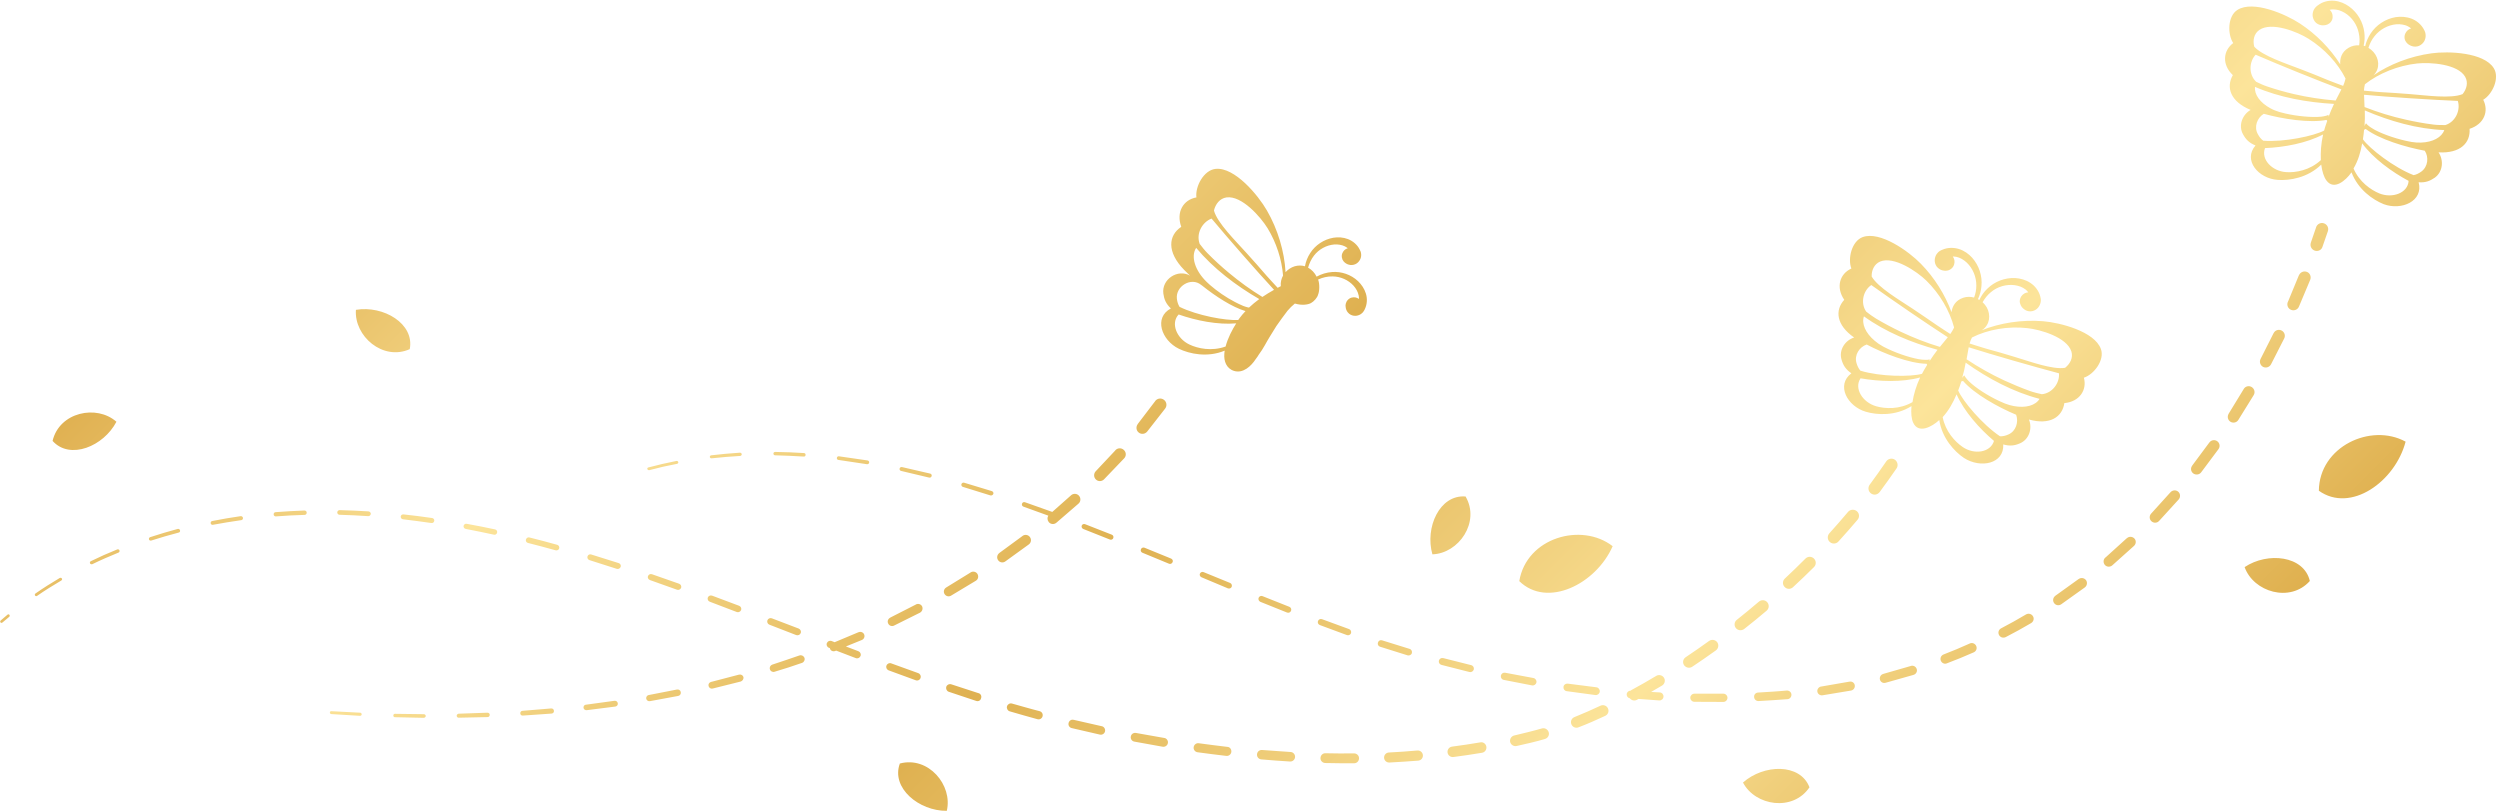 <?xml version="1.0" encoding="UTF-8"?>
<!DOCTYPE svg PUBLIC '-//W3C//DTD SVG 1.0//EN'
          'http://www.w3.org/TR/2001/REC-SVG-20010904/DTD/svg10.dtd'>
<svg height="648.5" preserveAspectRatio="xMidYMid meet" version="1.0" viewBox="-0.1 -0.5 1997.0 648.5" width="1997.0" xmlns="http://www.w3.org/2000/svg" xmlns:xlink="http://www.w3.org/1999/xlink" zoomAndPan="magnify"
><linearGradient gradientUnits="userSpaceOnUse" id="a" x1="554.284" x2="1514.847" xlink:actuate="onLoad" xlink:show="other" xlink:type="simple" y1="-166.746" y2="793.817"
  ><stop offset="0" stop-color="#e0b152"
    /><stop offset=".213" stop-color="#fce49a"
    /><stop offset=".492" stop-color="#dfb151"
    /><stop offset=".768" stop-color="#fce49a"
    /><stop offset="1" stop-color="#dfb04f"
  /></linearGradient
  ><path d="M1047.1,241.6c2.4-1.3,5.1-4.3,5.7-6.8c1.2-2.8,1.3-8.8,0-12c3.7-1.7,7.6-2.6,11.5-2.5c6.4,0,12.7,2.9,16.8,7.4 c1,1.1,1.9,2.4,2.6,3.7c0.7,1.3,1.2,2.7,1.5,4.1c0.2,0.9,0.3,1.9,0.2,2.8c-1.8-1.3-3.7-1.6-5.7-1.1c-1.1,0.2-2.2,0.9-3.1,1.8 c-0.4,0.4-0.8,1-1.1,1.5c-0.2,0.5-0.4,1-0.6,1.6c-0.1,0.5-0.1,0.9-0.2,1.4c0,0.5,0,0.8,0.1,1.2c0.1,0.8,0.2,1.4,0.5,2.2 c0.5,1.5,1.9,3.2,3.5,4c1.5,0.8,3.2,1,4.8,0.8c1.6-0.3,3-0.9,4.1-1.9c0.6-0.5,1.1-1,1.5-1.7c0.5-0.7,0.7-1.2,0.9-1.6 c1.9-3.9,2.1-8.5,0.9-12.4c-1.2-4-3.5-7.3-6.3-10c-5.6-5.3-13.4-7.9-20.7-7.3c-4.4,0.3-8.6,1.6-12.4,3.7c-1.5-3.1-3.9-5.6-6.8-7.2 c1-3.5,2.5-6.8,4.7-9.6c3.9-5.1,10-8.4,16.1-8.9c1.5-0.1,3-0.1,4.5,0.2c1.5,0.2,2.8,0.7,4.1,1.3c0.9,0.4,1.6,1,2.3,1.5 c-2.1,0.6-3.5,2-4.3,3.9c-0.5,1-0.6,2.3-0.4,3.5c0.1,0.6,0.3,1.2,0.5,1.7c0.3,0.5,0.6,1,0.9,1.4c0.3,0.4,0.7,0.7,1,1 c0.3,0.3,0.7,0.5,1,0.7c0.7,0.4,1.3,0.7,2.1,0.9c1.5,0.5,3.7,0.4,5.3-0.4c1.6-0.7,2.8-2,3.6-3.4c0.8-1.4,1.1-2.9,1-4.4 c0-0.7-0.2-1.5-0.4-2.2c-0.3-0.8-0.5-1.2-0.8-1.7c-1.9-3.9-5.5-6.8-9.3-8.3c-3.9-1.5-7.9-1.7-11.7-1.1c-7.6,1.3-14.4,5.9-18.4,12.1 c-2.2,3.3-3.6,6.9-4.3,10.7c-2.6-0.8-5.4-0.8-8.2,0c-2.9,0.9-5.4,2.6-7.3,4.7c-0.9-16.4-6.1-34.1-14.9-49.3 c-7-12.2-25.7-34.7-40.9-33.2c-9.5,0.9-16.5,14.1-15.4,22.8c-10.4,1.8-16.4,11.7-12.1,23.5c-10.3,6.8-11.8,20,2.4,34.5 c1.4,1.4,2.9,2.9,4.6,4.5c-9.7-5.7-22.9,2.9-21.3,14.4c0.6,4.5,2.1,8.1,6,11.8c-13.8,7.2-7.6,25.4,6.4,32.2 c8.5,4.1,22.8,7.2,36.6,1.5c-0.1,0.8-0.3,1.7-0.3,2.5c-0.5,5.8,1.6,11.8,7.8,13.7c7.2,2.2,13.7-3.9,17.3-9.5 c0.1-0.1,0.2-0.3,0.3-0.4c0.8-1,1.5-2.1,2.1-3.1c3.6-4.7,6.5-10.7,8.6-14c1.8-2.9,3.6-5.9,5.5-8.9c2.9-4.1,5.8-8.2,8.9-12.2 c1.8-2.1,3.7-4,5.8-5.7c0.2,0,0.4,0,0.6,0.1C1039.6,243.5,1044.4,243,1047.1,241.6z M966.5,227.2c-0.9-0.8-1.7-1.5-2.5-2.3 c-9.8-9.4-13-20.8-8.6-27.4c13.7,16.4,31.7,30.1,50.4,40.9c-2.9,2.1-5.6,4.4-8.2,6.8c-0.9-0.1-1.8-0.4-2.8-0.7 c-0.6-0.2-1.3-0.4-2-0.7c-0.1-0.1-0.3-0.1-0.4-0.2c-0.9-0.4-1.9-0.8-2.9-1.3c-1-0.5-2.1-1-3.2-1.6 C979.5,237.2,972.1,232.1,966.5,227.2z M979.6,157.2c12.1-1.7,27.2,15.4,32.9,24.7c7,11.5,11.3,24.9,12.3,37.7 c-1.4,2.6-2.1,5.5-1.8,8.5c-0.8,0.4-1.6,0.8-2.5,1.3c-2.9-3.3-6.1-6.4-8.8-9.6c-5.2-6.1-10.6-12.1-16-18.1 c-8.7-9.7-23.3-23.9-26.1-34C970.8,162.6,974.2,158,979.6,157.2z M967.7,174.1c13.1,15.7,36,41.9,49.9,56.9 c-3.2,1.8-6.3,3.7-9.3,5.7c-9.4-5.7-18.3-12.2-26.7-19.2c-5.9-4.9-11.6-10.1-17-15.6c-2.4-2.4-4.4-5-6.4-7.6 C955.1,185.9,960.4,176.8,967.7,174.1z M959.4,227.1c0.1,0,0.1,0.1,0.2,0.1c0.1,0.1,0.2,0.2,0.3,0.3c0.1,0,0.1,0.1,0.2,0.1 c10.9,8.7,24,17.2,34.7,20.4c-1.7,1.8-3.3,3.7-4.8,5.7c-0.3,0.4-0.6,0.9-1,1.4c-9.9,0.6-32.7-3.5-46.9-10.5c-1.2-2-1.8-4-2.1-6.4 C938.8,228.2,951.4,220.5,959.4,227.1z M950,274.7c-10.2-4.8-15.2-17-8.6-24c13.9,4.9,31.3,8.4,46,7.1c-3.1,4.9-6.7,11.6-8.5,18.5 C967.8,280.3,956.7,277.9,950,274.7z M517,374.2c-0.2-0.6,0.2-1.2,0.8-1.3c7.4-2,14.9-3.7,22.5-5.2c0.6-0.1,1.2,0.3,1.4,0.9 s-0.3,1.2-0.9,1.4l0,0c-7.5,1.4-15,3.1-22.4,5.1C517.7,375.1,517.2,374.7,517,374.2z M566.9,364.6c-0.1-0.7,0.4-1.3,1.1-1.4 c7.6-0.9,15.3-1.6,23-2.1c0.7,0,1.3,0.5,1.4,1.2c0,0.7-0.5,1.3-1.2,1.4h0c-7.6,0.4-15.2,1.1-22.8,1.9 C567.6,365.7,567,365.2,566.9,364.6z M642.1,361.4c0.8,0,1.4,0.7,1.3,1.5c0,0.8-0.7,1.4-1.5,1.3l0,0c-7.6-0.5-15.3-0.8-22.9-1 c-0.7,0-1.3-0.6-1.3-1.4c0-0.7,0.6-1.3,1.4-1.3C626.7,360.6,634.4,360.9,642.1,361.4z M692.9,367.3c0.8,0.1,1.4,0.9,1.3,1.7 c-0.1,0.8-0.9,1.4-1.7,1.3l0,0l-0.1,0l-22.7-3.4l-0.1,0c-0.8-0.1-1.4-0.9-1.2-1.7c0.1-0.8,0.9-1.4,1.7-1.2L692.9,367.3z M742.1,381 l-22.3-5.3l-0.1,0c-0.9-0.2-1.4-1.1-1.2-1.9c0.2-0.9,1.1-1.4,1.9-1.2l22.5,5.2c0.9,0.2,1.5,1.1,1.2,2S743,381.2,742.1,381L742.1,381 L742.1,381z M790.9,395.2l-21.9-6.8l0,0c-0.9-0.3-1.4-1.3-1.1-2.2c0.3-0.9,1.3-1.4,2.2-1.1l22.1,6.7c0.9,0.3,1.5,1.3,1.2,2.2 C793,395,791.9,395.5,790.9,395.2L790.9,395.2L790.9,395.2z M864,419.3c0.4-1,1.6-1.5,2.6-1.1l21.4,8.4c1.1,0.4,1.6,1.6,1.2,2.7 c-0.4,1.1-1.6,1.6-2.7,1.2l0,0l0,0l-21.4-8.5l0,0C864.1,421.5,863.6,420.4,864,419.3z M933.7,449.8L933.7,449.8L933.7,449.8 l-21.3-8.8l0,0c-1.1-0.5-1.6-1.7-1.1-2.8c0.4-1.1,1.7-1.6,2.8-1.2l21.3,8.7c1.1,0.5,1.7,1.7,1.2,2.8 C936.1,449.7,934.8,450.3,933.7,449.8z M983.8,468.2c-0.5,1.2-1.8,1.7-3,1.3l0,0l-21.2-8.9c-1.1-0.5-1.7-1.8-1.2-2.9 c0.5-1.1,1.8-1.7,2.9-1.2l21.3,8.7l0,0C983.7,465.7,984.2,467,983.8,468.2z M1005.3,477c0.5-1.2,1.9-1.8,3.1-1.3l0,0l21.4,8.5l0,0 c1.3,0.5,1.9,1.9,1.4,3.2s-1.9,1.9-3.2,1.4l0,0l-21.4-8.6C1005.4,479.6,1004.8,478.2,1005.3,477z M1079.1,505.3 c-0.5,1.3-2,2-3.3,1.5l0,0l-21.6-8c-1.3-0.5-2-1.9-1.5-3.2c0.5-1.3,1.9-2,3.2-1.5l0,0l21.6,7.9l0,0 C1078.9,502.5,1079.5,504,1079.1,505.3z M1103.9,511l21.9,6.8l0.1,0c1.4,0.4,2.2,2,1.8,3.4c-0.4,1.4-2,2.2-3.4,1.8l0,0l-22-6.9 c-1.4-0.4-2.2-1.9-1.7-3.3C1101,511.3,1102.5,510.5,1103.9,511L1103.9,511z M1173.7,536.3l-22.4-5.7c-1.5-0.4-2.4-1.9-2-3.4 c0.4-1.5,1.9-2.4,3.4-2l0.1,0l22.2,5.6l0.1,0c1.5,0.4,2.4,1.9,2.1,3.4C1176.7,535.8,1175.2,536.7,1173.7,536.3L1173.7,536.3z M1224.8,541.1c1.6,0.3,2.7,1.9,2.4,3.5c-0.3,1.6-1.9,2.7-3.5,2.4l0,0l-22.6-4.4c-1.6-0.3-2.6-1.8-2.3-3.4c0.3-1.6,1.8-2.6,3.4-2.3 l0.1,0L1224.8,541.1L1224.8,541.1z M1275.1,548.5c1.7,0.2,2.9,1.8,2.7,3.5c-0.2,1.7-1.8,2.9-3.5,2.7l0,0l-22.9-3.1 c-1.7-0.2-2.8-1.7-2.6-3.4c0.2-1.7,1.7-2.8,3.4-2.6l0.1,0L1275.1,548.5L1275.1,548.5z M1299.3,554.1c0.1-1.7,1.5-2.9,3.1-2.9 c0.2-0.2,0.4-0.3,0.7-0.5c6.7-3.6,13.3-7.4,19.8-11.3c2.1-1.3,4.9-0.6,6.2,1.5c1.3,2.1,0.6,4.9-1.5,6.2l0,0 c-2.9,1.7-5.8,3.4-8.8,5.1l6.8,0.4l0.1,0c1.8,0.1,3.1,1.6,3,3.4c-0.1,1.8-1.6,3.1-3.4,3l0,0l-16.6-1.2c-0.4,0.2-0.8,0.4-1.2,0.7 c-2,1.1-4.3,0.5-5.7-1.2C1300.3,557,1299.2,555.7,1299.3,554.1z M1353.5,553.6l22.9,0h0.1c1.8,0,3.3,1.5,3.3,3.3 c0,1.8-1.5,3.3-3.3,3.3h0l-23.1-0.1c-1.8,0-3.3-1.5-3.3-3.3C1350.1,555.1,1351.6,553.6,1353.5,553.6L1353.5,553.6z M1404.3,552.7 l11.4-0.7c3.8-0.2,7.6-0.6,11.4-0.9l0.1,0c1.9-0.1,3.6,1.3,3.7,3.2c0.1,1.9-1.3,3.6-3.2,3.7l0,0c-3.8,0.3-7.7,0.6-11.5,0.8 l-11.5,0.7c-1.9,0.1-3.5-1.3-3.6-3.2C1400.9,554.4,1402.3,552.8,1404.3,552.7L1404.3,552.7z M1481.5,546.9c0.3,2-1,3.8-2.9,4.2l0,0 l-22.9,3.8c-1.9,0.3-3.8-1-4.1-2.9c-0.3-1.9,1-3.7,2.9-4.1l0.2,0l22.5-3.9l0.2,0C1479.3,543.6,1481.2,544.9,1481.5,546.9z M1531,534 c0.6,2-0.6,4-2.6,4.6l0,0l-22.3,6.3c-2,0.6-4-0.6-4.5-2.5c-0.5-1.9,0.6-4,2.5-4.5l0.2-0.1l21.9-6.3l0.2-0.1 C1528.4,530.9,1530.4,532,1531,534z M1550.2,527.2c-0.7-2,0.2-4.1,2.2-4.9c7.1-2.7,14.1-5.7,21-8.8c1.9-0.9,4.2,0,5.1,2s0,4.2-2,5.1 l0,0c-7.1,3.1-14.2,6.1-21.5,8.8C1553.2,530.2,1551,529.2,1550.2,527.2z M1596.7,506.7c-1-1.9-0.3-4.3,1.7-5.3 c6.7-3.5,13.4-7.2,19.9-11.1c1.9-1.1,4.3-0.5,5.5,1.4s0.5,4.3-1.4,5.5l0,0c-6.7,3.9-13.4,7.7-20.3,11.2 C1600.1,509.4,1597.7,508.7,1596.7,506.7z M1641.7,475.4l18.5-13.3l0.2-0.1c1.8-1.3,4.4-0.9,5.8,0.9c1.3,1.8,0.9,4.4-0.9,5.8l0,0 l-18.9,13.5c-1.8,1.3-4.4,0.9-5.7-1c-1.3-1.8-0.9-4.3,0.9-5.7L1641.7,475.4z M1704.5,435.6l-17.3,15.5c-1.7,1.5-4.4,1.4-5.9-0.3 c-1.5-1.7-1.4-4.4,0.3-5.9l0.2-0.1l16.9-15.3l0.2-0.1c1.7-1.6,4.4-1.4,6,0.3C1706.4,431.3,1706.3,434,1704.5,435.6L1704.5,435.6z M1739.9,392.3c1.8,1.6,1.9,4.4,0.3,6.2l0,0l-15.6,17.1c-1.6,1.8-4.3,1.9-6.1,0.3c-1.8-1.6-1.9-4.3-0.3-6.1l0.1-0.1l15.3-16.9 l0.1-0.1C1735.3,390.9,1738.1,390.7,1739.9,392.3z M1751.9,377.7c-2-1.5-2.4-4.2-0.9-6.2l0.1-0.2l13.6-18.3l0.1-0.1 c1.5-2,4.3-2.4,6.3-0.9c2,1.5,2.4,4.3,0.9,6.3l0,0l-13.9,18.6C1756.7,378.7,1753.9,379.1,1751.9,377.7z M1800.1,315.2l-12.2,19.7 c-1.3,2.2-4.2,2.8-6.3,1.5c-2.1-1.3-2.8-4.1-1.5-6.3l0.1-0.2l11.9-19.5l0.1-0.2c1.3-2.2,4.2-2.9,6.4-1.5 C1800.8,310.1,1801.5,313,1800.1,315.2L1800.1,315.2z M1822.4,263.5c2.4,1.2,3.3,4.1,2.1,6.4l0,0l-10.5,20.6c-1.2,2.3-4,3.2-6.3,2.1 c-2.3-1.2-3.2-4-2.1-6.3l0.1-0.2l10.3-20.4l0.1-0.1C1817.2,263.3,1820,262.3,1822.4,263.5z M1845.3,223L1845.3,223l-9,21.4 c-1,2.5-3.9,3.6-6.3,2.6c-2.5-1-3.6-3.8-2.6-6.3l0.1-0.1l8.7-21.1l0.1-0.1c1-2.5,3.9-3.7,6.4-2.7 C1845.1,217.6,1846.3,220.5,1845.3,223z M1848.9,199.7c-2.6-0.9-4-3.7-3.1-6.3l0-0.1l4.2-12.2l0-0.1c0.9-2.6,3.7-4,6.3-3.1 c2.6,0.9,4,3.7,3.1,6.3l0,0l-4.3,12.4C1854.4,199.2,1851.5,200.6,1848.9,199.7z M1571.7,221.8 C1571.7,221.9,1571.7,221.9,1571.7,221.8C1571.6,221.8,1571.5,221.6,1571.7,221.8z M1571.6,222.2c0,0,0.1,0,0.2,0c0,0,0,0,0,0 C1571.7,222.2,1571.6,222.2,1571.6,222.2z M1570.4,224.1C1570.4,224.1,1570.4,224.1,1570.4,224.1 C1570.3,224,1570.2,223.9,1570.4,224.1z M1570.3,224.4c0,0,0.1,0,0.2,0c0,0,0,0,0,0C1570.4,224.4,1570.3,224.4,1570.3,224.4z M1873.8,12.6C1873.8,12.6,1873.8,12.6,1873.8,12.6C1873.7,12.5,1873.6,12.4,1873.8,12.6z M1873.8,12.9c0,0,0.1-0.1,0.2-0.1 c0,0,0,0,0,0C1873.9,13,1873.8,13,1873.8,12.9z M908.7,338.3l0.1-0.2l13.8-18.1l0.1-0.2c1.7-2.2,4.8-2.6,7-0.9s2.6,4.8,0.9,7l0,0 l-14.3,18.3c-1.7,2.1-4.7,2.5-6.8,0.8C907.5,343.5,907.1,340.4,908.7,338.3z M897.9,365.6l-16.1,16.8c-1.8,1.8-4.7,1.9-6.5,0.1 c-1.8-1.7-1.9-4.6-0.2-6.5l0.1-0.1l15.6-16.6l0.1-0.2c1.8-1.9,4.8-2,6.7-0.2C899.6,360.7,899.7,363.7,897.9,365.6L897.9,365.6z M837.3,411.4l-19.9-7.2l0,0c-1-0.4-1.5-1.4-1.1-2.4c0.3-1,1.4-1.5,2.4-1.1l21.7,7.7c0,0,0,0,0.1,0l14.9-13.2l0.1-0.1 c1.8-1.6,4.7-1.5,6.3,0.4c1.6,1.8,1.5,4.7-0.4,6.3l0,0L843.8,417c-1.8,1.6-4.6,1.4-6.1-0.4C836.4,415,836.3,412.9,837.3,411.4z M797.2,447c-1.3-1.8-0.9-4.3,0.9-5.7l0.1-0.1l18.4-13.5l0.1-0.1c1.9-1.4,4.5-1,5.9,0.9c1.4,1.9,1,4.5-0.9,5.9l0,0L802.9,448 C801.1,449.3,798.5,448.9,797.2,447z M755.7,468.8l19.5-12l0.1-0.1c1.8-1.1,4.3-0.6,5.4,1.3s0.6,4.3-1.3,5.4l0,0l-19.8,11.9 c-1.8,1.1-4.1,0.5-5.2-1.3c-1.1-1.8-0.5-4.1,1.3-5.2L755.7,468.8z M734.8,488.9L734.8,488.9l-20.7,10.3c-1.7,0.9-3.9,0.2-4.7-1.6 c-0.9-1.7-0.2-3.8,1.6-4.7l0.1-0.1l20.4-10.4l0.1-0.1c1.8-0.9,4-0.2,4.9,1.6C737.3,485.7,736.6,487.9,734.8,488.9z M629.6,532.7 c-1.8,0.6-3.7,1.2-5.5,1.7l-5.5,1.7c-1.6,0.5-3.3-0.4-3.7-2c-0.5-1.6,0.4-3.2,1.9-3.7l0,0l5.4-1.8c1.8-0.6,3.6-1.2,5.4-1.8l10.8-3.7 l0.1,0c1.6-0.6,3.4,0.3,4,1.9c0.6,1.6-0.3,3.4-1.9,4l0,0L629.6,532.7z M591.6,543.9l-22.4,5.6c-1.5,0.4-2.9-0.5-3.3-2 c-0.4-1.4,0.5-2.9,2-3.3l0.1,0l22.2-5.8l0.1,0c1.5-0.4,3.1,0.5,3.5,2C594,541.9,593.1,543.4,591.6,543.9L591.6,543.9z M541.7,555.4 l-22.7,4.2c-1.3,0.2-2.6-0.6-2.9-2c-0.2-1.3,0.6-2.6,1.9-2.9l0.1,0l22.5-4.4l0.1,0c1.4-0.3,2.7,0.6,3,2 C544,553.8,543.1,555.1,541.7,555.4L541.7,555.4z M466,564.8c-0.1-1.2,0.7-2.3,1.9-2.4l0.1,0l22.7-3.1l0.1,0c1.3-0.2,2.4,0.7,2.6,2 c0.2,1.3-0.7,2.4-2,2.6l0,0l-22.9,2.9C467.2,566.9,466.1,566,466,564.8z M440.2,565.4c1.1-0.1,2.1,0.7,2.2,1.9s-0.7,2.1-1.9,2.2l0,0 l-23,1.6c-1.1,0.1-2-0.7-2-1.8c-0.1-1,0.7-2,1.8-2l0,0L440.2,565.4L440.2,565.4z M364.7,571.3c0-0.9,0.7-1.6,1.6-1.7l0,0l23-0.8l0,0 c1,0,1.8,0.7,1.8,1.7c0,1-0.7,1.8-1.7,1.8l0,0l-23,0.5C365.5,572.9,364.8,572.2,364.7,571.3z M338.4,572.9l-23-0.5 c-0.8,0-1.4-0.6-1.3-1.4c0-0.8,0.6-1.4,1.4-1.3l0,0l23,0.3l0,0c0.8,0,1.5,0.7,1.5,1.5C339.9,572.2,339.2,572.9,338.4,572.9 L338.4,572.9z M263.4,568.6c0-0.6,0.6-1.1,1.2-1l0,0l23,1.2l0,0c0.7,0,1.2,0.6,1.2,1.3c0,0.7-0.6,1.2-1.3,1.2l0,0l-23-1.4 C263.8,569.8,263.3,569.2,263.4,568.6z M1494.4,393.6c-2.2-1.6-2.6-4.7-1-6.9c4.5-6.1,8.9-12.3,13.2-18.6c1.5-2.3,4.7-2.9,6.9-1.4 s2.9,4.7,1.4,6.9l0,0c-4.4,6.4-8.9,12.7-13.5,18.9C1499.7,394.8,1496.6,395.3,1494.4,393.6z M1483.1,407.8c2.1,1.7,2.4,4.8,0.6,6.9 l0,0c-5,5.9-10.1,11.7-15.3,17.4c-1.8,2-4.9,2.1-6.9,0.3c-2-1.8-2.1-4.9-0.3-6.9c5.1-5.6,10.1-11.4,15-17.2 C1477.9,406.4,1481,406.1,1483.1,407.8z M1425.4,468.3c-1.8-1.9-1.7-4.9,0.3-6.7c5.6-5.2,11-10.5,16.4-15.9c1.9-1.9,4.9-1.9,6.8,0 s1.9,4.9,0,6.8l0,0c-5.5,5.5-11.1,10.8-16.7,16C1430.2,470.4,1427.2,470.3,1425.4,468.3z M1386.5,501.2c-1.6-2-1.3-5,0.8-6.6 c6-4.7,11.8-9.6,17.6-14.5c2-1.7,5-1.5,6.7,0.5c1.7,2,1.5,5-0.5,6.7l0,0c-5.9,5-11.9,9.9-17.9,14.6 C1391.1,503.5,1388.1,503.2,1386.5,501.2z M1345.1,530.8c-1.4-2.1-0.8-4.9,1.3-6.3c6.3-4.2,12.6-8.6,18.7-13c2.1-1.5,5-1,6.5,1 c1.5,2.1,1,5-1,6.5l0,0c-6.3,4.5-12.6,8.9-19.1,13.2C1349.4,533.5,1346.6,532.9,1345.1,530.8z M1282.2,571.3 c-7,3.3-14.1,6.4-21.4,9.2c-2.3,0.9-4.8-0.2-5.7-2.5c-0.9-2.3,0.2-4.8,2.5-5.7c7-2.8,14-5.9,20.8-9.1c2.2-1,4.9-0.1,5.9,2.1 C1285.4,567.6,1284.5,570.2,1282.2,571.3L1282.2,571.3z M1237,584.4c0.7,2.3-0.6,4.7-3,5.4l0,0c-3.7,1.1-7.5,2.1-11.3,3l-11.3,2.6 c-2.3,0.5-4.6-0.9-5.2-3.2c-0.5-2.3,0.9-4.6,3.2-5.2l0.1,0l11.1-2.7c3.7-0.9,7.3-1.9,10.9-2.9l0,0 C1233.9,580.7,1236.3,582.1,1237,584.4z M1187.2,595.9c0.4,2.3-1.1,4.5-3.4,4.9l0,0c-7.6,1.3-15.3,2.4-22.9,3.4 c-2.3,0.3-4.4-1.3-4.7-3.6c-0.3-2.3,1.3-4.4,3.6-4.7c7.5-1,15.1-2.1,22.6-3.4C1184.6,592,1186.8,593.6,1187.2,595.9z M1132.8,607.1 c-7.7,0.6-15.4,1.1-23.1,1.5c-2.2,0.1-4.1-1.6-4.2-3.8c-0.1-2.2,1.6-4.1,3.8-4.2c7.6-0.4,15.2-0.9,22.8-1.6c2.3-0.2,4.2,1.5,4.4,3.7 C1136.7,604.9,1135.1,606.9,1132.8,607.1L1132.8,607.1z M1081.5,601.3c2.2,0,4,1.7,4,3.9c0,2.2-1.7,4-3.9,4h0 c-7.7,0-15.4,0-23.1-0.2c-2.2-0.1-3.9-1.8-3.8-4c0.1-2.2,1.8-3.9,4-3.8C1066.2,601.4,1073.9,601.4,1081.5,601.3z M1034.4,604.2 c-0.1,2.1-1.9,3.7-4,3.6l0,0c-7.7-0.5-15.4-1-23-1.7c-2.1-0.2-3.6-2-3.4-4.1c0.2-2.1,2-3.6,4.1-3.4c7.6,0.6,15.2,1.1,22.8,1.6 C1032.9,600.3,1034.5,602.1,1034.4,604.2z M983.5,600.1c-0.2,2-2.1,3.5-4.1,3.2l0,0l-11.5-1.4c-3.8-0.5-7.6-1-11.4-1.5 c-2-0.3-3.4-2.1-3.1-4.1c0.3-2,2.1-3.4,4.1-3.1l0,0c3.8,0.5,7.6,1,11.4,1.5l11.4,1.4l0.1,0C982.3,596.2,983.7,598,983.5,600.1z M932.8,593.1c-0.3,1.9-2.2,3.2-4.1,2.9l0,0l-22.7-4.1c-1.9-0.3-3.2-2.2-2.8-4.1c0.3-1.9,2.2-3.2,4.1-2.8l0.1,0l22.6,4l0.1,0 C931.8,589.3,933.2,591.2,932.8,593.1z M882.6,583.7c-0.4,1.9-2.3,3-4.1,2.6l0,0l-22.5-5.2c-1.8-0.4-3-2.2-2.5-4.1 c0.4-1.8,2.2-3,4-2.5l0.1,0l22.4,5.1l0.1,0C881.8,580,883,581.8,882.6,583.7z M804.3,563.7c0.5-1.7,2.3-2.7,4-2.2l0,0l11,3.1 c3.7,1.1,7.4,2,11.1,3l0,0c1.8,0.5,2.8,2.3,2.3,4.1c-0.5,1.8-2.3,2.8-4.1,2.3l0,0c-3.7-1-7.4-2-11.1-3.1l-11.1-3.2 C804.8,567.2,803.8,565.4,804.3,563.7z M779.7,559.4L779.7,559.4l-21.9-7.3c-1.6-0.5-2.5-2.3-2-4c0.5-1.6,2.3-2.5,3.9-2l0,0 l21.8,7.1l0.1,0c1.7,0.5,2.6,2.3,2,4C783.2,559.1,781.4,560,779.7,559.4z M731.4,542.9l-21.6-7.9c-1.6-0.6-2.4-2.3-1.8-3.8 c0.6-1.6,2.3-2.4,3.8-1.8l0,0l21.6,7.8l0,0c1.6,0.6,2.4,2.3,1.8,3.9C734.7,542.7,733,543.5,731.4,542.9L731.4,542.9z M660.4,513.2 c0.6-1.5,2.2-2.2,3.7-1.7l0,0l2.5,1l19.1-8l0.1,0c1.7-0.7,3.7,0.1,4.4,1.8c0.7,1.7-0.1,3.7-1.8,4.4l0,0l-12.8,5.2l10,3.8l0,0 c1.5,0.6,2.3,2.3,1.7,3.8c-0.6,1.5-2.3,2.3-3.8,1.7l0,0l-15.7-6l-0.7,0.3c-1.7,0.7-3.6-0.1-4.2-1.8c-0.1-0.2-0.1-0.3-0.1-0.5 l-0.6-0.2C660.5,516.4,659.8,514.7,660.4,513.2z M635.9,506.8l-21.4-8.3c-1.4-0.5-2.1-2.1-1.6-3.5c0.5-1.4,2.1-2.1,3.5-1.6l21.5,8.2 c1.4,0.6,2.2,2.2,1.6,3.6C639,506.6,637.4,507.3,635.9,506.8L635.9,506.8z M565.3,476.8c0.5-1.3,2-2,3.4-1.5l21.6,8.1 c1.4,0.5,2.1,2.1,1.6,3.4s-2.1,2.1-3.4,1.6l0,0l0,0l-21.5-8.2l0,0C565.5,479.7,564.8,478.2,565.3,476.8z M517.5,459.7 c0.5-1.3,1.9-2,3.2-1.5l21.7,7.6c1.3,0.5,2,1.9,1.6,3.2c-0.5,1.3-1.9,2-3.2,1.6l0,0l0,0l-21.6-7.7l0,0 C517.7,462.4,517,460.9,517.5,459.7z M492.6,453.9L492.6,453.9L492.6,453.9l-21.9-7l0,0c-1.2-0.4-1.9-1.7-1.5-3 c0.4-1.2,1.7-1.9,2.9-1.5l22,6.9c1.3,0.4,2,1.7,1.6,3C495.2,453.6,493.8,454.3,492.6,453.9z M422.7,428.8c7.5,1.9,14.9,3.8,22.3,5.9 c1.2,0.3,1.9,1.6,1.6,2.8c-0.3,1.2-1.6,1.9-2.8,1.6l0,0c-7.4-2.1-14.8-4-22.2-5.9c-1.2-0.3-1.9-1.5-1.6-2.7 C420.4,429.2,421.6,428.5,422.7,428.8z M395.4,422.4c1.2,0.3,1.9,1.4,1.6,2.6c-0.3,1.2-1.4,1.9-2.6,1.6l0,0 c-7.5-1.6-15-3.2-22.5-4.6c-1.1-0.2-1.9-1.3-1.7-2.4c0.2-1.1,1.3-1.9,2.4-1.7C380.4,419.3,387.9,420.8,395.4,422.4z M320,412.1 c0.1-1.1,1.1-1.8,2.2-1.7c7.6,0.8,15.3,1.8,22.9,2.9c1.1,0.2,1.9,1.2,1.7,2.3s-1.2,1.9-2.3,1.7l0,0c-7.6-1.1-15.1-2.1-22.7-3 C320.7,414.2,319.9,413.2,320,412.1z M294,411.8c-7.6-0.5-15.3-0.9-22.9-1.1c-1,0-1.8-0.9-1.8-1.9c0-1,0.9-1.8,1.9-1.8 c7.7,0.2,15.4,0.5,23.1,1c1,0.1,1.8,1,1.8,2C295.9,411.1,295,411.9,294,411.8L294,411.8z M243.1,407.3c1,0,1.8,0.7,1.8,1.7 s-0.7,1.8-1.7,1.8h0c-7.6,0.2-15.3,0.6-22.9,1.2c-0.9,0.1-1.8-0.6-1.8-1.6c-0.1-0.9,0.6-1.8,1.6-1.8 C227.7,408,235.4,407.6,243.1,407.3z M194,413.2c0.1,0.9-0.5,1.7-1.4,1.8l0,0c-7.6,1.1-15.1,2.3-22.6,3.7c-0.9,0.2-1.7-0.4-1.8-1.2 c-0.2-0.8,0.4-1.7,1.2-1.8c7.5-1.5,15.1-2.8,22.8-3.9C193,411.7,193.8,412.3,194,413.2z M142.7,424.9c-7.4,1.9-14.7,4.1-22,6.4 c-0.8,0.2-1.6-0.2-1.8-0.9c-0.2-0.8,0.2-1.6,0.9-1.8c7.3-2.4,14.7-4.6,22.1-6.6c0.8-0.2,1.6,0.3,1.8,1.1S143.6,424.7,142.7,424.9 L142.7,424.9z M71.8,449.5c-0.3-0.7,0-1.4,0.6-1.7c6.9-3.4,13.9-6.5,21.1-9.4c0.7-0.3,1.5,0,1.8,0.7c0.3,0.7,0,1.5-0.7,1.8l0,0 c-7.1,2.9-14.1,5.9-21,9.3C72.9,450.4,72.1,450.1,71.8,449.5z M48.9,463.2c-6.6,3.9-13.1,7.9-19.4,12.3c-0.5,0.4-1.3,0.2-1.6-0.3 c-0.4-0.5-0.2-1.3,0.3-1.6c6.3-4.4,12.8-8.5,19.4-12.4c0.6-0.3,1.4-0.2,1.7,0.4C49.7,462,49.5,462.8,48.9,463.2L48.9,463.2z M7.4,490.6c0.4,0.5,0.3,1.2-0.1,1.6l0,0l0,0l-5.5,4.6l0,0c-0.5,0.4-1.2,0.3-1.5-0.1c-0.4-0.5-0.3-1.1,0.1-1.5l5.5-4.7 C6.3,490.1,7,490.1,7.4,490.6z M1288.1,435.8c-13.3,30.3-52.3,49.7-74.6,27.9C1219.3,428.9,1263.2,416.5,1288.1,435.8z M1921.5,352.3c-8.4,32-43.9,57.3-69.3,39.2C1852.5,356.2,1893.8,337.1,1921.5,352.3z M1845,463.6c-15.8,17.6-45,8.8-52.1-11.1 C1811.3,440.2,1840.3,443.3,1845,463.6z M284.2,247c21.9-3.7,47,11,43,31.4C305.7,288,282.7,268,284.2,247z M41.9,351.7 c5.4-23,35.2-29.3,51-15.3C82.7,356,55.8,367.2,41.9,351.7z M1144.1,442.3c-6.1-21.3,5.7-47.9,26.5-46.2 C1182.5,416.5,1165.2,441.6,1144.1,442.3z M756.2,647.2c-22.2,0.2-44.7-18.3-37.5-37.8C741.5,603.3,761.1,626.7,756.2,647.2z M1445.3,628.4c-13.2,19.6-43.3,14.9-53.1-3.8C1408.7,609.9,1437.9,609,1445.3,628.4z M1931.9,145.1c5.4,0.4,9-1,12.8-3.6 c6.8-4.8,7.3-14.2,3.1-20.3c17.4,1,25.6-7.6,24.8-18.8c11.6-3.7,15.6-14.1,10.9-23.2c7.3-4.3,13.4-17.4,8.4-25.3 c-7.9-12.6-36.2-13.7-49.7-11.8c-16.9,2.3-33.5,8.7-46.6,17.7c0.2-0.2,0.4-0.3,0.6-0.5c5-5.3,4.2-13.1-0.4-18.3 c-1.2-1.3-2.5-2.4-4-3.3c1.1-3.4,2.6-6.5,4.8-9.2c4.3-5.5,10.8-9,17.4-9.6c1.7-0.1,3.3-0.1,4.9,0.2c1.6,0.3,3.1,0.7,4.4,1.4 c0.9,0.5,1.8,1,2.6,1.7c-2.3,0.7-3.8,2.2-4.7,4.2c-0.5,1.1-0.7,2.5-0.5,3.8c0.1,0.7,0.3,1.3,0.6,1.9c0.3,0.5,0.6,1,1,1.5 c0.3,0.4,0.7,0.7,1.1,1.1c0.4,0.3,0.7,0.5,1.1,0.7c0.7,0.5,1.4,0.7,2.3,1c1.6,0.5,4,0.5,5.7-0.4c1.7-0.8,3-2.1,3.9-3.6 c0.8-1.5,1.2-3.2,1.1-4.8c0-0.8-0.2-1.6-0.4-2.4c-0.3-0.9-0.6-1.3-0.8-1.8c-2.1-4.2-5.9-7.4-10.1-9c-4.2-1.6-8.6-1.8-12.7-1.2 c-8.2,1.4-15.5,6.3-19.9,13c-2.1,3.2-3.6,6.6-4.4,10.2c-0.4-0.1-0.8-0.2-1.2-0.4c0.8-3.5,1-7.2,0.5-10.8c-1-8-5.3-15.6-12.1-20.5 c-3.4-2.4-7.4-4.2-11.9-4.6c-4.4-0.4-9.3,0.7-13,3.6c-0.5,0.3-0.9,0.6-1.6,1.3c-0.6,0.6-1.1,1.2-1.5,1.9c-0.8,1.4-1.2,3.1-1.2,4.8 c0.1,1.7,0.7,3.5,1.8,5c1.2,1.6,3.2,2.6,4.9,2.9c0.9,0.1,1.6,0.2,2.5,0.1c0.4-0.1,0.8-0.1,1.3-0.2c0.5-0.1,1-0.3,1.5-0.5 c0.5-0.3,1-0.6,1.5-0.9c0.5-0.4,1-0.9,1.3-1.4c0.8-1.1,1.2-2.4,1.2-3.6c0.1-2.2-0.6-4.2-2.4-5.8c1-0.2,2-0.3,3-0.3 c1.5,0,3.1,0.3,4.6,0.7c1.5,0.5,3,1.2,4.4,2c5.7,3.4,10,9.5,11.3,16.3c0.7,3.2,0.8,6.4,0.3,9.7c-2.9-0.2-5.7,0.4-8.3,1.9 c-6,3.4-7.2,9-6.8,13.3c-7.9-12.5-19.2-24.1-32.2-32.6c-11.4-7.5-37.4-18.8-49.9-10.9c-7.9,4.9-8.1,19.4-3.4,26.5 c-8.2,6.1-9.1,17.3-0.3,25.6c-5.6,9.8-2,21.1,14.2,27.8c-6.5,3.7-10.1,12.4-6,19.6c2.2,4,4.9,6.8,9.9,8.8 c-10.2,11.7,2.3,26.5,17.8,27.5c9.4,0.7,24-1.7,34.7-12.2c0.7,5.6,2.2,10,4.1,12.6c6.1,8.4,15.6-0.1,19.9-6.2 c0.1-0.1,0.1-0.2,0.2-0.2c5.2,13.7,17,21.9,25.7,25.4C1918.3,167.9,1935.9,160.1,1931.9,145.1z M1934,136.6c-2,1.4-3.9,2.4-6.1,2.8 c-15.7-6-35.3-21.3-40.5-28.6c0.4-2.5,0.7-5.1,0.9-7.6c0.4-0.3,0.8-0.5,1.3-0.7c11,8.3,31.6,14.5,47.2,17.4 C1940.1,124.9,1939.5,132.6,1934,136.6z M1952.4,103.4c-2,5.8-9.2,9.7-18.6,10c-2.4,0.1-4.9-0.1-7.5-0.5c-0.5-0.1-1-0.2-1.5-0.3 c-8.8-1.6-20.2-5.3-27.8-9.3c-0.9-0.5-1.8-1-2.5-1.5c-0.1,0-0.1-0.1-0.2-0.1c-0.6-0.4-1.1-0.7-1.6-1.1c-1.2-0.9-2.2-1.7-2.8-2.6 c-0.2,0-0.7,1-1.2,2.2c0.3-4.2,0.3-8.3,0.2-12.5C1908.8,96.3,1930.9,102.6,1952.4,103.4z M1953.3,99.4c-3.2,0-6.4,0-9.6-0.4 c-7.4-0.9-14.8-2.3-22-3.9c-11.3-2.5-22.3-5.9-33-10.1c-0.1-3.2-0.3-6.5-0.4-9.8c19.4,1.8,54.5,4.1,74.9,4.9 C1965.5,87.3,1961.6,96.7,1953.3,99.4z M1930.7,50.2c10.6-1.1,32.6,0.4,38.4,10.7c2.6,4.6,1.1,9.9-2.1,13.8c-9.4,3.8-28.9,1-41.6,0 c-7.8-0.6-15.6-1.2-23.4-1.6c-4.5-0.2-9.2-0.9-13.8-1.2c0.1-1.7,0.4-3.5,0.8-5.1C1900.2,58,1915.4,51.9,1930.7,50.2z M1804.7,23.4 c9.7-6.7,30.3,1.4,39.3,7.1c12.6,7.9,23.3,19.4,29.5,31.7c0,0.3-0.1,0.6-0.2,0.9l0,0c-0.4,1.7-1,3.4-1.7,5c-4-1.6-8.1-2.9-11.9-4.5 c-7.2-3.1-14.5-5.9-21.7-8.7c-11.8-4.6-30.6-10.6-37.4-18.1C1799.3,31.8,1800.3,26.4,1804.7,23.4z M1801.7,43.2 c18.4,8,50.1,20.8,68.5,27.7c-1.7,3.2-3.6,7.1-3.9,7.6c-0.2,0.4-0.5,0.9-0.7,1.3c-11.1-0.9-22.2-2.6-33.1-5.1 c-7.3-1.7-14.5-3.7-21.5-6.1c-3.1-1-6-2.4-8.9-3.8C1795.9,58.9,1796.5,48.7,1801.7,43.2z M1801.2,68.9c19.5,8.5,41.8,12.4,63.1,13.6 c-1.6,3.3-3,6.8-4.3,10.2c0-0.7,0-1.3-0.2-1.4c-0.9,0.5-2.2,0.8-3.7,1.1c-0.6,0.1-1.2,0.2-1.9,0.3c-0.1,0-0.2,0-0.2,0 c-0.9,0.1-1.9,0.2-2.9,0.2c-8.6,0.3-20.5-1.2-29.1-3.6c-0.5-0.1-1-0.3-1.5-0.4c-2.5-0.8-4.9-1.7-7-2.9 C1805.3,81.6,1800.5,75,1801.2,68.9z M1808.2,90.4c15.3,4.2,36.5,7.5,50.1,4.9c0.2,0.3,0.4,0.5,0.6,0.8c-0.2,0.5-0.4,1-0.5,1.4 c-0.8,2.1-1.4,4.2-2,6.3c-8.1,4.3-32.1,9.4-48.6,8.1c-1.9-1.4-3.2-3.1-4.3-5.2C1800.1,100.8,1803,93.6,1808.2,90.4z M1826.1,137 c-11.2-0.7-20.4-10.2-16.9-19.2c15.1-0.6,33.1-3.9,46.4-10.9c-1.7,7.5-2.1,14.5-1.8,20.5C1845,135.6,1833.6,137.5,1826.1,137z M1900.5,154c-6.8-2.8-16-9.2-20.6-19.9c3.6-6.1,5.7-13,6.9-20.1c8.9,12.1,23.8,22.9,37.1,30C1923.3,153.7,1910.9,158.2,1900.5,154z M1600.1,354.5c5.2,1.5,9,1,13.2-0.8c7.7-3.2,10.2-12.3,7.3-19.1c16.8,4.7,26.7-2,28.3-13.1c12.1-1.1,18.3-10.5,15.6-20.3 c8.1-2.6,16.8-14.2,13.6-22.9c-5-14-32.5-21.1-46.1-22.2c-16.9-1.4-34.5,1.3-49.3,7.3c0.2-0.1,0.5-0.3,0.7-0.4 c6-4.1,6.9-11.9,3.5-18c-0.9-1.5-2-2.9-3.3-4.1c1.8-3.1,3.9-5.8,6.6-8c5.3-4.5,12.5-6.5,19.1-5.6c1.6,0.2,3.2,0.7,4.7,1.2 c1.5,0.6,2.8,1.4,4,2.3c0.8,0.7,1.5,1.4,2.1,2.2c-2.4,0.2-4.2,1.3-5.5,3.1c-0.7,1-1.2,2.3-1.3,3.6c-0.1,0.7,0,1.3,0.2,2 c0.2,0.6,0.4,1.1,0.6,1.7c0.3,0.4,0.5,0.9,0.8,1.3c0.3,0.4,0.6,0.6,0.9,1c0.6,0.6,1.2,1,2,1.5c1.5,0.9,3.8,1.3,5.6,0.8 c1.8-0.4,3.4-1.4,4.5-2.7c1.1-1.3,1.8-2.9,2.1-4.5c0.1-0.8,0.2-1.6,0.1-2.4c-0.1-0.9-0.3-1.4-0.4-2c-1.1-4.5-4.2-8.5-7.9-10.9 c-3.7-2.5-8-3.6-12.1-3.9c-8.3-0.4-16.5,2.8-22.2,8.4c-2.8,2.6-4.9,5.7-6.5,9.1c-0.3-0.2-0.7-0.4-1.1-0.6c1.5-3.3,2.5-6.8,2.8-10.5 c0.8-8-1.9-16.4-7.4-22.6c-2.8-3.1-6.4-5.7-10.6-7c-4.2-1.3-9.2-1.3-13.5,0.7c-0.5,0.2-1,0.4-1.8,0.9c-0.7,0.4-1.3,1-1.8,1.6 c-1.1,1.2-1.8,2.7-2.1,4.4c-0.3,1.7-0.1,3.6,0.7,5.2c0.8,1.8,2.6,3.2,4.2,3.9c0.8,0.3,1.5,0.5,2.4,0.6c0.4,0,0.8,0.1,1.3,0.1 c0.5,0,1-0.1,1.5-0.2c0.6-0.1,1.1-0.3,1.7-0.6c0.6-0.3,1.1-0.7,1.6-1.1c1-0.9,1.7-2.1,2-3.3c0.6-2.1,0.3-4.3-1.1-6.2 c1,0,2,0.1,3,0.3c1.5,0.3,2.9,0.9,4.3,1.7c1.4,0.8,2.7,1.8,3.9,2.9c4.8,4.6,7.7,11.4,7.6,18.4c0,3.2-0.6,6.4-1.8,9.5 c-2.8-0.8-5.7-0.8-8.5,0.1c-6.6,2.1-9,7.3-9.5,11.6c-5.1-13.9-13.6-27.6-24.5-38.7c-9.5-9.8-32.5-26.4-46.5-21.3 c-8.7,3.2-12.1,17.2-9,25.1c-9.3,4.2-12.6,14.9-5.7,25c-7.6,8.3-6.4,20.2,7.9,30.1c-7.1,2.2-12.5,9.9-10,17.9 c1.3,4.4,3.3,7.6,7.8,10.7c-12.4,9.3-3.4,26.3,11.5,30.7c9.1,2.7,23.8,3.5,36.5-4.5c-0.5,5.6,0,10.2,1.3,13.1 c4.2,9.5,15.3,3.2,20.7-1.8c0.1-0.1,0.1-0.1,0.2-0.2c2.2,14.5,12,25.1,19.7,30.3C1582,373.9,1600.9,370,1600.1,354.5z M1604.1,346.6 c-2.2,1-4.3,1.5-6.6,1.4c-14-9.3-30-28.4-33.4-36.6c0.9-2.4,1.8-4.8,2.5-7.2c0.4-0.2,0.9-0.3,1.4-0.4c9,10.4,27.8,20.9,42.4,27 C1612.5,336.6,1610.3,344,1604.1,346.6z M1629.1,318.1c-3.2,5.3-11.1,7.5-20.4,5.8c-2.3-0.4-4.8-1.1-7.3-2.1 c-0.5-0.2-0.9-0.4-1.4-0.6c-8.2-3.4-18.6-9.5-25.1-15.1c-0.8-0.7-1.5-1.3-2.2-2c-0.1-0.1-0.1-0.1-0.2-0.2c-0.5-0.5-0.9-0.9-1.3-1.4 c-1-1.1-1.7-2.2-2.2-3.1c-0.2-0.1-0.9,0.9-1.7,1.9c1.2-4,2.1-8.1,2.8-12.1C1588,301.9,1608.2,312.7,1629.1,318.1z M1630.9,314.4 c-3.1-0.7-6.2-1.4-9.3-2.5c-7-2.5-13.9-5.4-20.7-8.5c-10.5-4.9-20.5-10.5-30.1-16.9c0.6-3.2,1.1-6.4,1.7-9.6 c18.6,5.9,52.4,15.6,72.1,20.8C1645.3,305.2,1639.5,313.6,1630.9,314.4z M1619.2,261.6c10.6,1.1,31.7,7.3,35.3,18.6 c1.6,5.1-1,9.9-5,13.1c-10,1.7-28.5-5.2-40.6-8.8c-7.5-2.3-15-4.5-22.5-6.5c-4.3-1.2-8.8-2.8-13.2-4.1c0.5-1.6,1.1-3.4,1.9-4.8 C1587.7,262.7,1603.9,259.9,1619.2,261.6z M1501.8,208.4c11-4.5,29.3,7.9,36.9,15.3c10.6,10.4,18.6,24,22.1,37.3 c-0.1,0.3-0.2,0.6-0.3,0.8l0,0c-0.8,1.6-1.7,3.1-2.7,4.5c-3.6-2.4-7.3-4.6-10.7-7c-6.4-4.5-12.9-8.8-19.4-13.2 c-10.5-7-27.6-16.9-32.7-25.7C1494.8,215.6,1496.9,210.5,1501.8,208.4z M1494.7,227.2c16.3,11.7,44.5,31,61.1,41.7 c-2.3,2.8-5,6.1-5.4,6.6c-0.3,0.4-0.6,0.7-0.9,1.1c-10.7-3.2-21.1-7.3-31.3-12.1c-6.7-3.2-13.3-6.7-19.7-10.5 c-2.8-1.7-5.4-3.6-7.9-5.6C1485.7,241.3,1488.4,231.4,1494.7,227.2z M1488.8,252.2c17.2,12.5,38.2,21.1,58.8,26.7 c-2.2,2.9-4.4,6-6.4,9.1c0.2-0.7,0.2-1.3,0.1-1.4c-1,0.3-2.3,0.4-3.8,0.3c-0.6,0-1.2-0.1-1.9-0.1c-0.1,0-0.2,0-0.2,0 c-0.9-0.1-1.9-0.2-2.9-0.4c-8.4-1.5-19.8-5.6-27.6-9.7c-0.5-0.2-0.9-0.5-1.3-0.7c-2.3-1.3-4.4-2.7-6.2-4.3 C1490,265.5,1486.8,258,1488.8,252.2z M1491,274.7c14,7.4,34.1,15.1,47.9,15.4c0.1,0.3,0.3,0.6,0.4,0.9c-0.3,0.4-0.5,0.9-0.8,1.3 c-1.2,1.9-2.3,3.9-3.3,5.8c-8.8,2.5-33.3,2.4-49.2-2.5c-1.5-1.7-2.4-3.7-3.1-6C1480.9,283.1,1485.2,276.7,1491,274.7z M1498.5,324 c-10.8-3.1-17.8-14.3-12.4-22.3c14.9,2.6,33.2,3.3,47.6-0.7c-3.2,6.9-5.2,13.7-6.1,19.7C1517.3,326.7,1505.7,326.1,1498.5,324z M1567.6,356.5c-6.1-4.2-13.7-12.4-15.9-23.8c4.8-5.2,8.3-11.5,11.1-18.2c6.1,13.7,18.3,27.4,29.9,37.2 C1589.9,361.1,1576.8,362.9,1567.6,356.5z" fill="url(#a)"
/></svg
>
